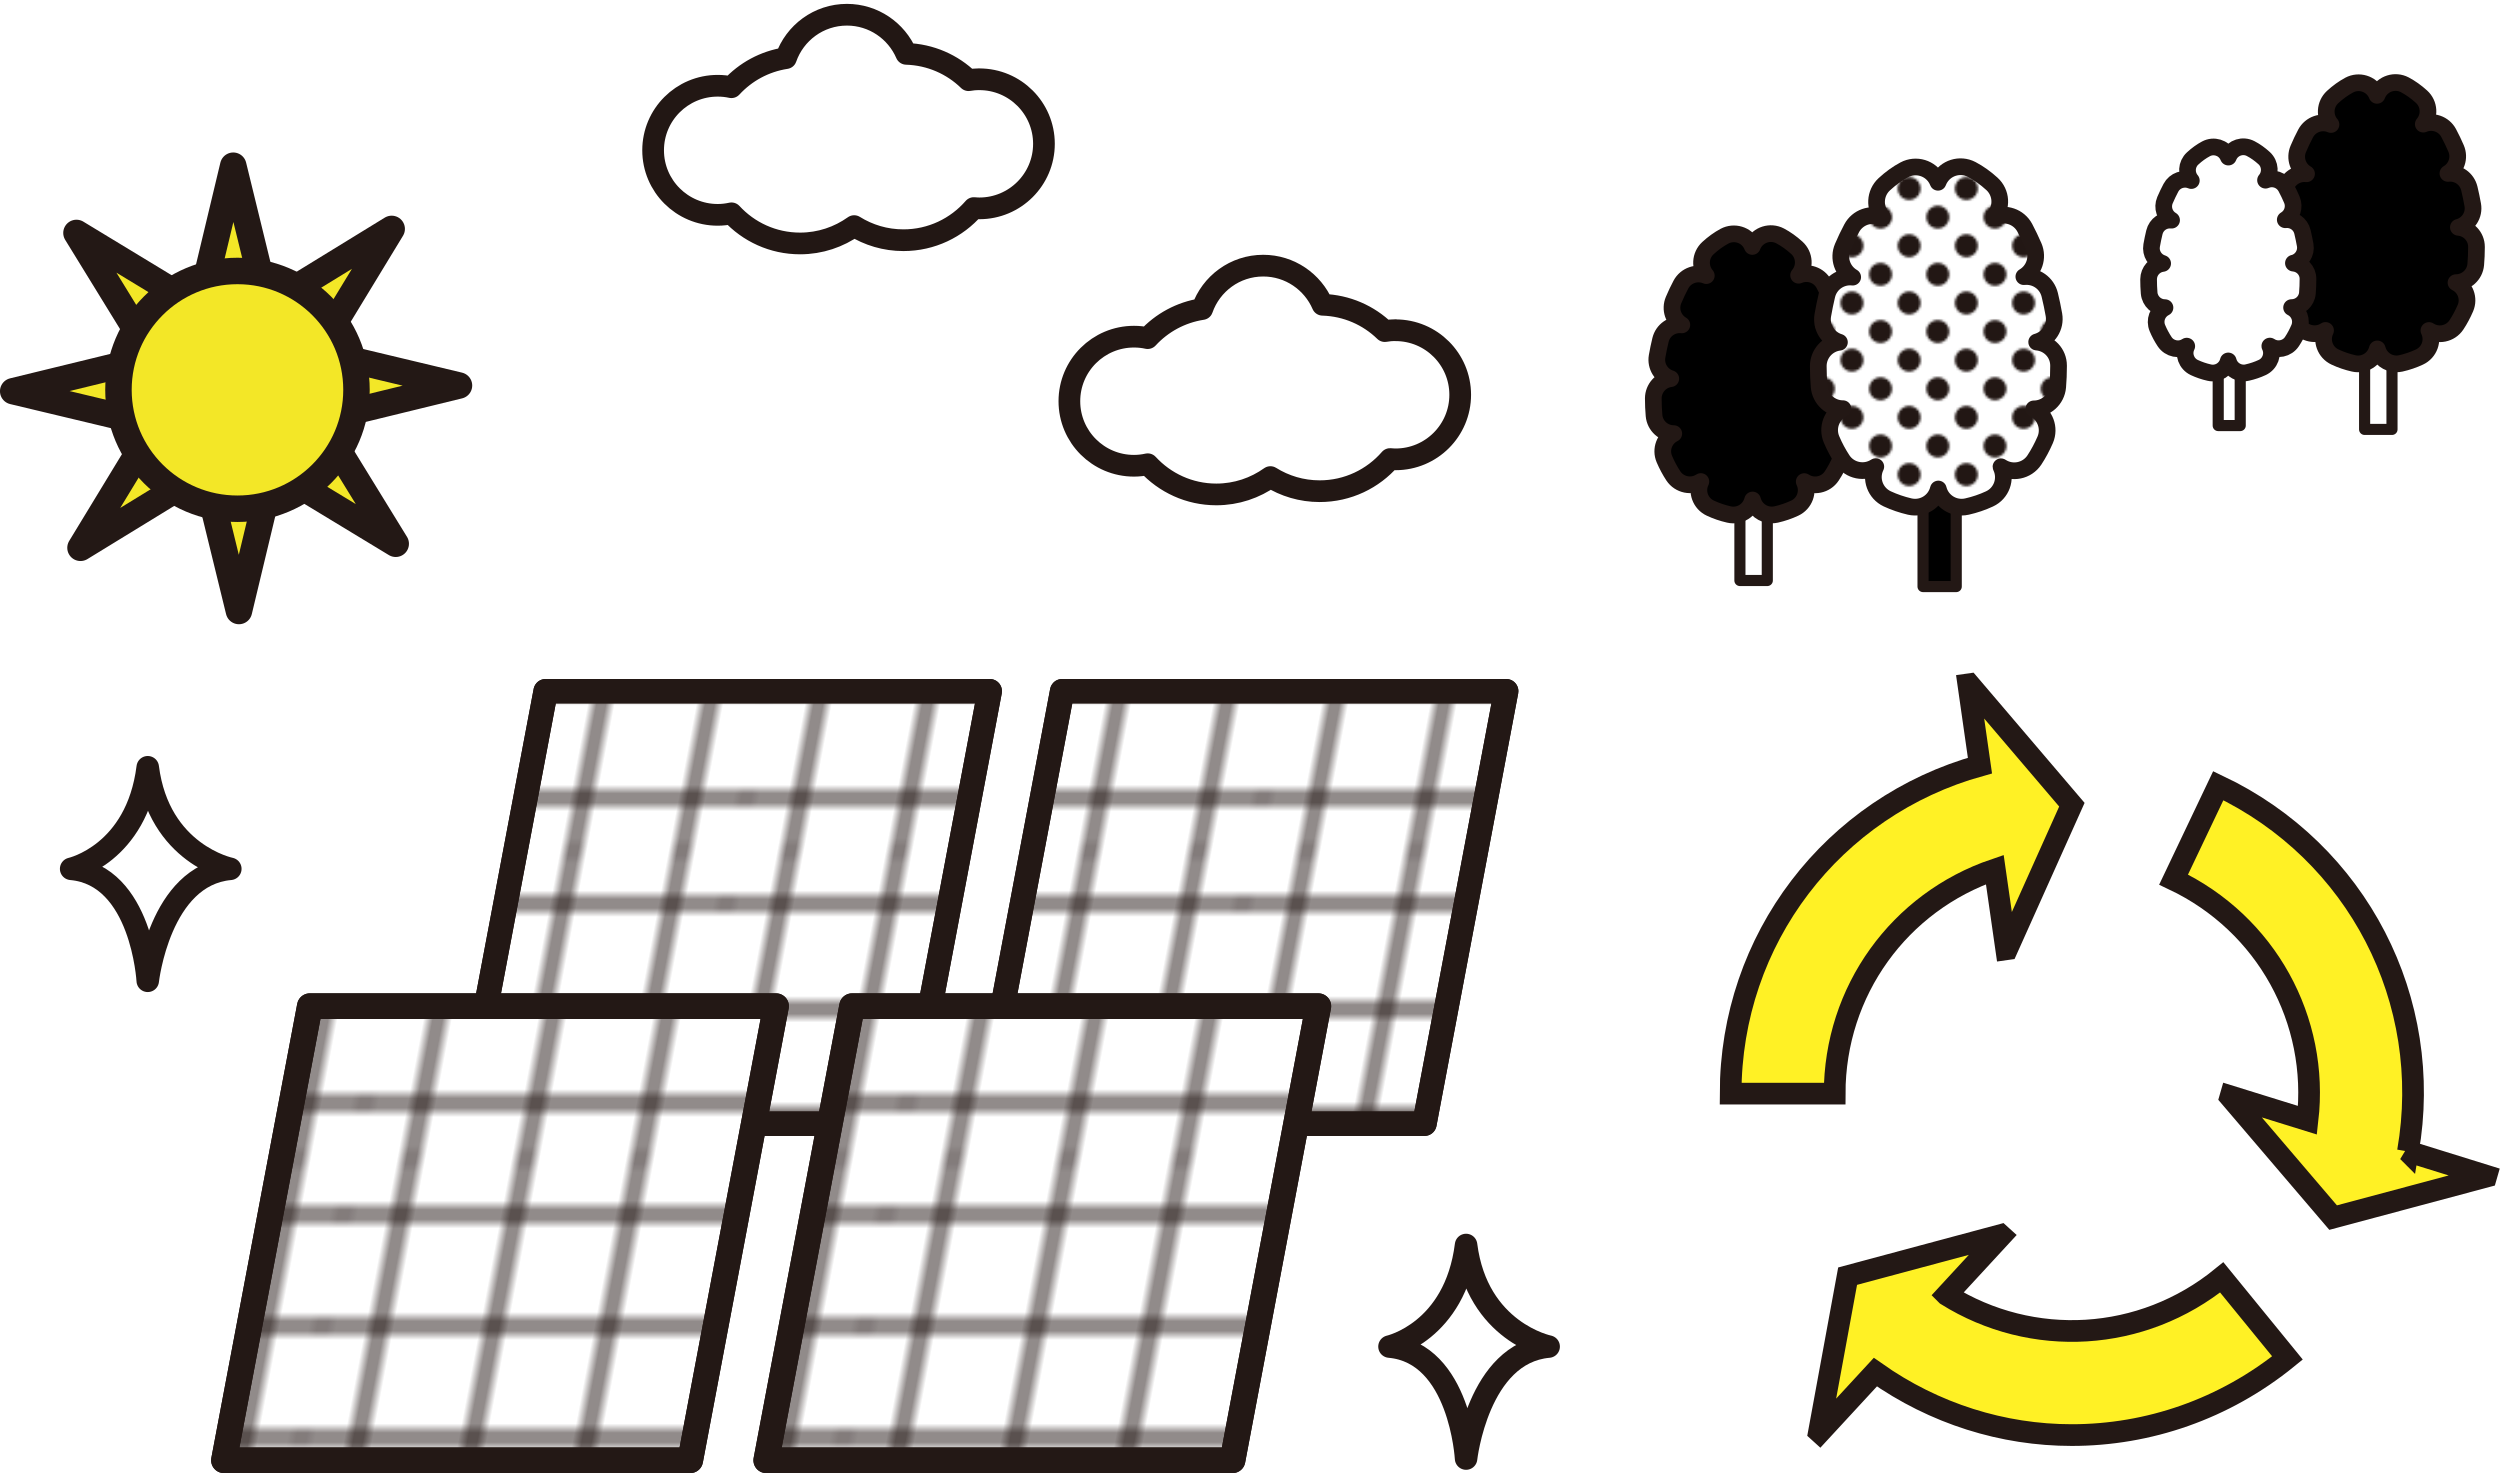 <?xml version="1.0" encoding="UTF-8"?><svg id="_レイヤー_2" xmlns="http://www.w3.org/2000/svg" xmlns:xlink="http://www.w3.org/1999/xlink" viewBox="0 0 409 241"><defs><style>.cls-1,.cls-2,.cls-3{fill:none;}.cls-4,.cls-5,.cls-6,.cls-7,.cls-8,.cls-9,.cls-10,.cls-11,.cls-12,.cls-13,.cls-14,.cls-15,.cls-16,.cls-3,.cls-17{stroke:#231815;}.cls-4,.cls-18,.cls-7,.cls-8,.cls-12,.cls-16{fill:#fff;}.cls-4,.cls-6{stroke-width:1.82px;}.cls-4,.cls-6,.cls-7,.cls-8,.cls-9,.cls-10,.cls-11,.cls-12,.cls-13,.cls-14,.cls-15,.cls-2,.cls-16,.cls-17{stroke-linecap:round;stroke-linejoin:round;}.cls-5{fill:#fff125;}.cls-5,.cls-2{stroke-width:3.55px;}.cls-19{fill:#221714;}.cls-7,.cls-10,.cls-11{stroke-width:4.2px;}.cls-8,.cls-9,.cls-14{stroke-width:4px;}.cls-9{fill:url(#_新規パターンスウォッチ_18-2);}.cls-10{fill:url(#_新規パターンスウォッチ_18-3);}.cls-11{fill:url(#_新規パターンスウォッチ_18-4);}.cls-12,.cls-13,.cls-15{stroke-width:2.73px;}.cls-14{fill:url(#_新規パターンスウォッチ_18);}.cls-15{fill:url(#_6_dpi_40_2);}.cls-2{stroke:#221714;}.cls-16{stroke-width:3.68px;}.cls-17{fill:#f3e727;stroke-width:4.33px;}</style><pattern id="_6_dpi_40_2" x="0" y="0" width="48" height="48" patternTransform="translate(-417.74 -5716.17) scale(.39)" patternUnits="userSpaceOnUse" viewBox="0 0 48 48"><g><rect class="cls-1" width="48" height="48"/><g><path class="cls-19" d="M24,52.8c2.65,0,4.8-2.15,4.8-4.8s-2.15-4.8-4.8-4.8-4.8,2.15-4.8,4.8,2.15,4.8,4.8,4.8Z"/><path class="cls-19" d="M48,52.8c2.65,0,4.8-2.15,4.8-4.8s-2.15-4.8-4.8-4.8-4.8,2.15-4.8,4.8,2.15,4.8,4.8,4.8Z"/><path class="cls-19" d="M24,28.8c2.65,0,4.8-2.15,4.8-4.8s-2.15-4.8-4.8-4.8-4.8,2.15-4.8,4.8,2.15,4.8,4.8,4.8Z"/><path class="cls-19" d="M48,28.8c2.65,0,4.8-2.15,4.8-4.8s-2.15-4.8-4.8-4.8-4.8,2.15-4.8,4.8,2.15,4.8,4.8,4.8Z"/><path class="cls-19" d="M36,40.8c2.65,0,4.8-2.15,4.8-4.8s-2.15-4.8-4.8-4.8-4.8,2.15-4.8,4.8,2.15,4.8,4.8,4.8Z"/><path class="cls-19" d="M12,40.8c2.65,0,4.8-2.15,4.8-4.8s-2.15-4.8-4.8-4.8-4.8,2.15-4.8,4.8,2.15,4.8,4.8,4.8Z"/><path class="cls-19" d="M36,16.8c2.65,0,4.8-2.15,4.8-4.8s-2.15-4.8-4.8-4.8-4.8,2.15-4.8,4.8,2.15,4.8,4.8,4.8Z"/><path class="cls-19" d="M12,16.8c2.65,0,4.8-2.15,4.8-4.8s-2.15-4.8-4.8-4.8-4.8,2.15-4.8,4.8,2.15,4.8,4.8,4.8Z"/></g><g><path class="cls-19" d="M0,52.8c2.65,0,4.8-2.15,4.8-4.8s-2.15-4.8-4.8-4.8-4.8,2.15-4.8,4.8,2.15,4.8,4.8,4.8Z"/><path class="cls-19" d="M0,28.8c2.65,0,4.8-2.15,4.8-4.8s-2.15-4.8-4.8-4.8-4.8,2.15-4.8,4.8,2.15,4.8,4.8,4.8Z"/></g><g><path class="cls-19" d="M24,4.8c2.65,0,4.8-2.15,4.8-4.8s-2.15-4.8-4.8-4.8-4.8,2.15-4.8,4.8,2.15,4.8,4.8,4.8Z"/><path class="cls-19" d="M48,4.8c2.65,0,4.8-2.15,4.8-4.8s-2.15-4.8-4.8-4.8-4.8,2.15-4.8,4.8,2.15,4.8,4.8,4.8Z"/></g><path class="cls-19" d="M0,4.8C2.65,4.8,4.8,2.65,4.8,0S2.65-4.8,0-4.8-4.8-2.65-4.8,0-2.65,4.8,0,4.8Z"/></g></pattern><pattern id="_新規パターンスウォッチ_18" x="0" y="0" width="72" height="72" patternTransform="translate(6261.74 346.55) scale(1.48 1.44) skewX(-10.43)" patternUnits="userSpaceOnUse" viewBox="0 0 72 72"><g><rect class="cls-1" width="72" height="72"/><g><line class="cls-3" x1="6" y1="71.75" x2="6" y2="144.25"/><line class="cls-3" x1="30" y1="71.75" x2="30" y2="144.25"/><line class="cls-3" x1="54" y1="71.75" x2="54" y2="144.25"/><line class="cls-3" x1="18" y1="71.75" x2="18" y2="144.25"/><line class="cls-3" x1="42" y1="71.75" x2="42" y2="144.25"/><line class="cls-3" x1="66" y1="71.75" x2="66" y2="144.25"/></g><g><line class="cls-3" x1="71.75" y1="66" x2="144.25" y2="66"/><line class="cls-3" x1="71.75" y1="42" x2="144.25" y2="42"/><line class="cls-3" x1="71.75" y1="18" x2="144.25" y2="18"/><line class="cls-3" x1="71.75" y1="54" x2="144.25" y2="54"/><line class="cls-3" x1="71.75" y1="30" x2="144.25" y2="30"/><line class="cls-3" x1="71.75" y1="6" x2="144.25" y2="6"/></g><g><line class="cls-3" x1="6" y1="-.25" x2="6" y2="72.25"/><line class="cls-3" x1="30" y1="-.25" x2="30" y2="72.25"/><line class="cls-3" x1="54" y1="-.25" x2="54" y2="72.25"/><line class="cls-3" x1="-.25" y1="66" x2="72.25" y2="66"/><line class="cls-3" x1="-.25" y1="42" x2="72.25" y2="42"/><line class="cls-3" x1="-.25" y1="18" x2="72.25" y2="18"/><line class="cls-3" x1="-.25" y1="54" x2="72.25" y2="54"/><line class="cls-3" x1="-.25" y1="30" x2="72.25" y2="30"/><line class="cls-3" x1="-.25" y1="6" x2="72.25" y2="6"/><line class="cls-3" x1="18" y1="-.25" x2="18" y2="72.25"/><line class="cls-3" x1="42" y1="-.25" x2="42" y2="72.25"/><line class="cls-3" x1="66" y1="-.25" x2="66" y2="72.25"/></g><g><line class="cls-3" x1="-72.25" y1="66" x2=".25" y2="66"/><line class="cls-3" x1="-72.25" y1="42" x2=".25" y2="42"/><line class="cls-3" x1="-72.25" y1="18" x2=".25" y2="18"/><line class="cls-3" x1="-72.25" y1="54" x2=".25" y2="54"/><line class="cls-3" x1="-72.25" y1="30" x2=".25" y2="30"/><line class="cls-3" x1="-72.25" y1="6" x2=".25" y2="6"/></g><g><line class="cls-3" x1="6" y1="-72.25" x2="6" y2=".25"/><line class="cls-3" x1="30" y1="-72.25" x2="30" y2=".25"/><line class="cls-3" x1="54" y1="-72.25" x2="54" y2=".25"/><line class="cls-3" x1="18" y1="-72.25" x2="18" y2=".25"/><line class="cls-3" x1="42" y1="-72.25" x2="42" y2=".25"/><line class="cls-3" x1="66" y1="-72.25" x2="66" y2=".25"/></g></g></pattern><pattern id="_新規パターンスウォッチ_18-2" patternTransform="translate(6346.24 346.55) scale(1.48 1.44) skewX(-10.43)" xlink:href="#_新規パターンスウォッチ_18"/><pattern id="_新規パターンスウォッチ_18-3" patternTransform="translate(6785.39 846.21) scale(1.56 1.52) skewX(-10.43)" xlink:href="#_新規パターンスウォッチ_18"/><pattern id="_新規パターンスウォッチ_18-4" patternTransform="translate(6874.11 846.21) scale(1.56 1.52) skewX(-10.43)" xlink:href="#_新規パターンスウォッチ_18"/></defs><g id="site"><g><g><g><rect class="cls-4" x="386.85" y="51.85" width="4.48" height="18.4"/><path class="cls-18" d="M402.21,37.19c1.6-.44,2.63-2.02,2.33-3.68-.16-.9-.35-1.8-.56-2.68-.39-1.6-1.88-2.64-3.5-2.46,1.39-.81,1.99-2.55,1.34-4.07-.38-.88-.79-1.74-1.22-2.54-.8-1.5-2.62-2.11-4.15-1.45,1.12-1.32,1.01-3.31-.29-4.49-.88-.8-1.8-1.45-2.74-1.95-1.59-.83-3.55-.21-4.38,1.37-.06,.12-.12,.24-.16,.36-.05-.12-.1-.24-.16-.35-.84-1.58-2.81-2.17-4.39-1.33-.93,.5-1.85,1.16-2.72,1.96-1.28,1.19-1.39,3.17-.26,4.49-1.54-.66-3.35-.04-4.15,1.46-.43,.8-.83,1.66-1.2,2.53-.65,1.52-.05,3.26,1.35,4.07-1.61-.17-3.1,.86-3.49,2.46-.21,.87-.4,1.77-.56,2.69-.28,1.63,.7,3.18,2.24,3.65-1.61,.19-2.85,1.56-2.86,3.22,0,.96,.04,1.9,.12,2.81,.15,1.69,1.56,2.96,3.23,2.96h0c-1.53,.76-2.22,2.58-1.54,4.17,.42,.98,.91,1.9,1.47,2.75,.99,1.49,3,1.9,4.49,.92,0,0,0,0,.01,0l-.02,.05c-.76,1.62-.05,3.55,1.57,4.3,.96,.45,1.98,.8,3.04,1.04,1.73,.4,3.44-.66,3.87-2.37,.37,1.47,1.69,2.45,3.14,2.45,.24,0,.48-.03,.72-.08,1.06-.24,2.08-.59,3.04-1.04,1.62-.75,2.33-2.68,1.57-4.3,0-.02-.01-.03-.02-.04,0,0,0,0,.01,0,1.49,.98,3.51,.57,4.49-.92,.56-.84,1.05-1.77,1.47-2.74,.68-1.59-.01-3.42-1.54-4.17h0c1.66,0,3.08-1.27,3.23-2.96,.08-.9,.12-1.84,.12-2.81v-.09c0-1.69-1.3-3.05-2.96-3.19Z"/><path class="cls-13" d="M402.21,37.19c1.6-.44,2.63-2.02,2.33-3.68-.16-.9-.35-1.8-.56-2.68-.39-1.6-1.88-2.64-3.5-2.46,1.39-.81,1.99-2.55,1.34-4.07-.38-.88-.79-1.74-1.22-2.54-.8-1.5-2.62-2.11-4.15-1.45,1.12-1.32,1.01-3.31-.29-4.49-.88-.8-1.8-1.45-2.74-1.95-1.59-.83-3.55-.21-4.38,1.37-.06,.12-.12,.24-.16,.36-.05-.12-.1-.24-.16-.35-.84-1.58-2.81-2.17-4.39-1.33-.93,.5-1.85,1.16-2.72,1.96-1.28,1.19-1.39,3.17-.26,4.49-1.54-.66-3.35-.04-4.15,1.46-.43,.8-.83,1.66-1.2,2.53-.65,1.52-.05,3.26,1.35,4.07-1.61-.17-3.1,.86-3.49,2.46-.21,.87-.4,1.77-.56,2.69-.28,1.63,.7,3.18,2.24,3.65-1.61,.19-2.85,1.56-2.86,3.22,0,.96,.04,1.9,.12,2.81,.15,1.69,1.56,2.96,3.23,2.96h0c-1.53,.76-2.22,2.58-1.54,4.17,.42,.98,.91,1.9,1.47,2.75,.99,1.49,3,1.9,4.49,.92,0,0,0,0,.01,0l-.02,.05c-.76,1.62-.05,3.55,1.57,4.3,.96,.45,1.98,.8,3.04,1.04,1.73,.4,3.44-.66,3.87-2.37,.37,1.47,1.69,2.45,3.14,2.45,.24,0,.48-.03,.72-.08,1.06-.24,2.08-.59,3.04-1.04,1.62-.75,2.33-2.68,1.57-4.3,0-.02-.01-.03-.02-.04,0,0,0,0,.01,0,1.49,.98,3.51,.57,4.49-.92,.56-.84,1.05-1.77,1.47-2.74,.68-1.59-.01-3.42-1.54-4.17h0c1.66,0,3.08-1.27,3.23-2.96,.08-.9,.12-1.84,.12-2.81v-.09c0-1.69-1.3-3.05-2.96-3.19Z"/></g><g><rect class="cls-4" x="362.9" y="54.83" width="3.6" height="14.79"/><path class="cls-18" d="M375.25,43.05c1.28-.35,2.11-1.63,1.88-2.96-.13-.72-.28-1.44-.45-2.16-.31-1.29-1.51-2.12-2.81-1.98,1.12-.65,1.6-2.05,1.08-3.27-.31-.71-.63-1.4-.98-2.04-.65-1.2-2.1-1.7-3.33-1.16,.9-1.06,.81-2.66-.23-3.61-.7-.64-1.45-1.17-2.2-1.56-1.28-.67-2.85-.17-3.52,1.1-.05,.1-.09,.19-.13,.29-.04-.1-.08-.19-.13-.28-.68-1.27-2.26-1.75-3.53-1.07-.75,.4-1.49,.93-2.19,1.58-1.03,.95-1.12,2.55-.21,3.61-1.24-.53-2.7-.03-3.34,1.18-.34,.65-.67,1.33-.97,2.03-.52,1.22-.04,2.62,1.08,3.27-1.29-.14-2.5,.69-2.81,1.98-.17,.7-.32,1.43-.45,2.16-.23,1.31,.56,2.56,1.8,2.94-1.29,.15-2.29,1.25-2.3,2.59,0,.77,.03,1.53,.09,2.26,.12,1.36,1.26,2.38,2.59,2.38h0c-1.23,.61-1.78,2.07-1.24,3.35,.33,.79,.73,1.53,1.18,2.21,.79,1.2,2.41,1.53,3.61,.74,0,0,0,0,.01,0l-.02,.04c-.61,1.3-.04,2.85,1.26,3.46,.77,.36,1.59,.64,2.44,.83,1.39,.32,2.77-.53,3.11-1.91,.29,1.18,1.36,1.97,2.53,1.97,.19,0,.39-.02,.58-.07,.85-.19,1.68-.47,2.45-.83,1.31-.61,1.87-2.16,1.26-3.46,0-.01-.01-.02-.02-.04,0,0,0,0,.01,0,1.2,.79,2.82,.46,3.61-.74,.45-.68,.84-1.42,1.18-2.21,.54-1.28-.01-2.75-1.24-3.35h0c1.34,0,2.48-1.02,2.59-2.38,.06-.72,.09-1.48,.09-2.26v-.07c0-1.36-1.05-2.45-2.38-2.56Z"/><path class="cls-12" d="M375.25,43.05c1.28-.35,2.11-1.63,1.88-2.96-.13-.72-.28-1.44-.45-2.16-.31-1.29-1.51-2.12-2.81-1.98,1.12-.65,1.6-2.05,1.08-3.27-.31-.71-.63-1.4-.98-2.04-.65-1.2-2.1-1.7-3.33-1.16,.9-1.06,.81-2.66-.23-3.61-.7-.64-1.45-1.17-2.2-1.56-1.28-.67-2.85-.17-3.52,1.1-.05,.1-.09,.19-.13,.29-.04-.1-.08-.19-.13-.28-.68-1.27-2.26-1.75-3.53-1.07-.75,.4-1.49,.93-2.19,1.58-1.03,.95-1.12,2.55-.21,3.61-1.24-.53-2.7-.03-3.34,1.18-.34,.65-.67,1.33-.97,2.03-.52,1.22-.04,2.62,1.08,3.27-1.29-.14-2.5,.69-2.81,1.98-.17,.7-.32,1.43-.45,2.16-.23,1.31,.56,2.56,1.8,2.94-1.29,.15-2.29,1.25-2.3,2.59,0,.77,.03,1.53,.09,2.26,.12,1.36,1.26,2.38,2.59,2.38h0c-1.23,.61-1.78,2.07-1.24,3.35,.33,.79,.73,1.53,1.18,2.21,.79,1.2,2.41,1.53,3.61,.74,0,0,0,0,.01,0l-.02,.04c-.61,1.3-.04,2.85,1.26,3.46,.77,.36,1.59,.64,2.44,.83,1.39,.32,2.77-.53,3.11-1.91,.29,1.18,1.36,1.97,2.53,1.97,.19,0,.39-.02,.58-.07,.85-.19,1.68-.47,2.45-.83,1.31-.61,1.87-2.16,1.26-3.46,0-.01-.01-.02-.02-.04,0,0,0,0,.01,0,1.2,.79,2.82,.46,3.61-.74,.45-.68,.84-1.42,1.18-2.21,.54-1.28-.01-2.75-1.24-3.35h0c1.34,0,2.48-1.02,2.59-2.38,.06-.72,.09-1.48,.09-2.26v-.07c0-1.36-1.05-2.45-2.38-2.56Z"/></g></g><g><g><rect class="cls-4" x="284.65" y="76.57" width="4.48" height="18.4"/><path class="cls-18" d="M300.01,61.91c1.6-.44,2.63-2.02,2.33-3.68-.16-.9-.35-1.8-.56-2.68-.39-1.6-1.88-2.64-3.5-2.46,1.39-.81,1.99-2.55,1.34-4.07-.38-.88-.79-1.74-1.22-2.54-.8-1.5-2.62-2.11-4.15-1.45,1.12-1.32,1.01-3.31-.29-4.49-.88-.8-1.8-1.45-2.74-1.95-1.59-.83-3.55-.21-4.38,1.37-.06,.12-.12,.24-.16,.36-.05-.12-.1-.24-.16-.35-.84-1.58-2.81-2.17-4.39-1.33-.93,.5-1.85,1.16-2.72,1.96-1.28,1.19-1.39,3.17-.26,4.49-1.54-.66-3.35-.04-4.15,1.46-.43,.8-.83,1.66-1.2,2.53-.65,1.52-.05,3.26,1.35,4.07-1.61-.17-3.1,.86-3.49,2.46-.21,.87-.4,1.77-.56,2.69-.28,1.63,.7,3.18,2.24,3.65-1.61,.19-2.85,1.56-2.86,3.22,0,.96,.04,1.9,.12,2.81,.15,1.69,1.56,2.96,3.23,2.96h0c-1.53,.76-2.22,2.58-1.54,4.17,.42,.98,.91,1.9,1.47,2.75,.99,1.49,3,1.9,4.49,.92,0,0,0,0,.01,0l-.02,.05c-.76,1.62-.05,3.55,1.57,4.3,.96,.45,1.98,.8,3.04,1.04,1.73,.4,3.44-.66,3.87-2.37,.37,1.47,1.69,2.45,3.14,2.45,.24,0,.48-.03,.72-.08,1.06-.24,2.08-.59,3.04-1.04,1.62-.75,2.33-2.68,1.57-4.3,0-.02-.01-.03-.02-.04,0,0,0,0,.01,0,1.49,.98,3.51,.57,4.49-.92,.56-.84,1.05-1.77,1.47-2.74,.68-1.59-.01-3.42-1.54-4.17h0c1.66,0,3.08-1.27,3.23-2.96,.08-.9,.12-1.84,.12-2.81v-.09c0-1.69-1.3-3.05-2.96-3.19Z"/><path class="cls-13" d="M300.01,61.91c1.6-.44,2.63-2.02,2.33-3.68-.16-.9-.35-1.8-.56-2.68-.39-1.6-1.88-2.64-3.5-2.46,1.39-.81,1.99-2.55,1.34-4.07-.38-.88-.79-1.74-1.22-2.54-.8-1.5-2.62-2.11-4.15-1.45,1.12-1.32,1.01-3.31-.29-4.49-.88-.8-1.8-1.45-2.74-1.95-1.59-.83-3.55-.21-4.38,1.37-.06,.12-.12,.24-.16,.36-.05-.12-.1-.24-.16-.35-.84-1.58-2.81-2.17-4.39-1.33-.93,.5-1.85,1.16-2.72,1.96-1.28,1.19-1.39,3.17-.26,4.49-1.54-.66-3.35-.04-4.15,1.46-.43,.8-.83,1.66-1.2,2.53-.65,1.52-.05,3.26,1.35,4.07-1.61-.17-3.1,.86-3.49,2.46-.21,.87-.4,1.77-.56,2.69-.28,1.63,.7,3.18,2.24,3.65-1.61,.19-2.85,1.56-2.86,3.22,0,.96,.04,1.9,.12,2.81,.15,1.69,1.56,2.96,3.23,2.96h0c-1.53,.76-2.22,2.58-1.54,4.17,.42,.98,.91,1.9,1.47,2.75,.99,1.49,3,1.9,4.49,.92,0,0,0,0,.01,0l-.02,.05c-.76,1.62-.05,3.55,1.57,4.3,.96,.45,1.98,.8,3.04,1.04,1.73,.4,3.44-.66,3.87-2.37,.37,1.47,1.69,2.45,3.14,2.45,.24,0,.48-.03,.72-.08,1.06-.24,2.08-.59,3.04-1.04,1.62-.75,2.33-2.68,1.57-4.3,0-.02-.01-.03-.02-.04,0,0,0,0,.01,0,1.49,.98,3.51,.57,4.49-.92,.56-.84,1.05-1.77,1.47-2.74,.68-1.59-.01-3.42-1.54-4.17h0c1.66,0,3.08-1.27,3.23-2.96,.08-.9,.12-1.84,.12-2.81v-.09c0-1.69-1.3-3.05-2.96-3.19Z"/></g><g><rect class="cls-6" x="314.61" y="73.69" width="5.43" height="22.27"/><path class="cls-18" d="M333.2,55.95c1.93-.53,3.18-2.45,2.82-4.46-.19-1.09-.42-2.17-.68-3.25-.47-1.94-2.28-3.19-4.24-2.98,1.68-.98,2.41-3.09,1.62-4.93-.46-1.07-.96-2.1-1.47-3.07-.97-1.81-3.17-2.55-5.02-1.75,1.36-1.6,1.22-4-.35-5.43-1.06-.97-2.18-1.76-3.32-2.36-1.92-1-4.29-.26-5.3,1.66-.08,.14-.14,.29-.2,.44-.06-.15-.12-.29-.2-.43-1.02-1.91-3.4-2.63-5.31-1.61-1.13,.6-2.24,1.4-3.29,2.37-1.55,1.44-1.68,3.84-.31,5.43-1.86-.8-4.06-.05-5.02,1.77-.52,.97-1.01,2-1.46,3.06-.79,1.84-.06,3.95,1.63,4.93-1.95-.21-3.76,1.05-4.22,2.98-.25,1.05-.48,2.15-.67,3.25-.34,1.97,.85,3.85,2.72,4.42-1.95,.23-3.45,1.89-3.46,3.89,0,1.16,.05,2.3,.14,3.4,.18,2.04,1.89,3.58,3.9,3.58h0c-1.85,.91-2.69,3.12-1.87,5.04,.5,1.18,1.1,2.3,1.78,3.33,1.19,1.81,3.63,2.3,5.44,1.11,0,0,0,0,.02,0l-.03,.06c-.92,1.96-.06,4.29,1.9,5.21,1.16,.54,2.4,.96,3.68,1.26,2.1,.48,4.17-.8,4.68-2.87,.44,1.78,2.04,2.97,3.81,2.97,.29,0,.58-.03,.88-.1,1.28-.29,2.52-.71,3.68-1.25,1.97-.91,2.82-3.25,1.9-5.21,0-.02-.02-.04-.02-.05,0,0,.01,0,.02,.01,1.81,1.19,4.24,.69,5.44-1.11,.67-1.02,1.27-2.14,1.78-3.32,.82-1.92-.02-4.14-1.87-5.05h0c2.01,0,3.73-1.54,3.91-3.58,.09-1.09,.14-2.23,.14-3.4v-.1c0-2.05-1.58-3.69-3.58-3.85Z"/><path class="cls-15" d="M333.2,55.95c1.93-.53,3.18-2.45,2.82-4.46-.19-1.09-.42-2.17-.68-3.25-.47-1.94-2.28-3.19-4.24-2.98,1.68-.98,2.41-3.09,1.62-4.93-.46-1.07-.96-2.1-1.47-3.07-.97-1.81-3.17-2.55-5.02-1.75,1.36-1.6,1.22-4-.35-5.43-1.06-.97-2.18-1.76-3.32-2.36-1.92-1-4.29-.26-5.3,1.66-.08,.14-.14,.29-.2,.44-.06-.15-.12-.29-.2-.43-1.02-1.91-3.4-2.63-5.31-1.61-1.13,.6-2.24,1.4-3.29,2.37-1.55,1.44-1.68,3.84-.31,5.43-1.86-.8-4.06-.05-5.02,1.77-.52,.97-1.01,2-1.46,3.06-.79,1.84-.06,3.95,1.63,4.93-1.95-.21-3.76,1.05-4.22,2.98-.25,1.05-.48,2.15-.67,3.25-.34,1.97,.85,3.85,2.72,4.42-1.95,.23-3.45,1.89-3.46,3.89,0,1.16,.05,2.3,.14,3.4,.18,2.04,1.89,3.58,3.9,3.58h0c-1.85,.91-2.69,3.12-1.87,5.04,.5,1.18,1.1,2.3,1.78,3.33,1.19,1.81,3.63,2.3,5.44,1.11,0,0,0,0,.02,0l-.03,.06c-.92,1.96-.06,4.29,1.9,5.21,1.16,.54,2.4,.96,3.68,1.26,2.1,.48,4.17-.8,4.68-2.87,.44,1.78,2.04,2.97,3.81,2.97,.29,0,.58-.03,.88-.1,1.28-.29,2.52-.71,3.68-1.25,1.97-.91,2.82-3.25,1.9-5.21,0-.02-.02-.04-.02-.05,0,0,.01,0,.02,.01,1.81,1.19,4.24,.69,5.44-1.11,.67-1.02,1.27-2.14,1.78-3.32,.82-1.92-.02-4.14-1.87-5.05h0c2.01,0,3.73-1.54,3.91-3.58,.09-1.09,.14-2.23,.14-3.4v-.1c0-2.05-1.58-3.69-3.58-3.85Z"/></g></g><g><g><polyline class="cls-17" points="33.02 48.59 38.16 27.11 43.3 48.13"/><polyline class="cls-17" points="24.08 56.93 12.51 38.11 31.02 49.34"/><polyline class="cls-17" points="23.67 69.14 2.16 64 23.2 58.87"/><polyline class="cls-17" points="32.02 78.07 13.17 89.62 24.41 71.13"/><polyline class="cls-17" points="44.24 78.48 39.09 99.96 33.95 78.95"/><polyline class="cls-17" points="53.17 70.14 64.74 88.96 46.23 77.74"/><polyline class="cls-17" points="53.59 57.93 75.09 63.07 54.05 68.21"/><polyline class="cls-17" points="45.24 49.01 64.08 37.45 52.84 55.94"/></g><ellipse class="cls-17" cx="38.85" cy="63.78" rx="19.47" ry="19.45"/></g><g><path class="cls-18" d="M160.22,12.96c-.6,0-1.19,.06-1.76,.16-2.65-2.58-6.23-4.19-10.19-4.31-1.62-3.76-5.36-6.4-9.71-6.4-4.62,0-8.54,2.97-9.98,7.1-3.51,.54-6.62,2.26-8.92,4.76-.72-.16-1.47-.24-2.24-.24-5.84,0-10.57,4.73-10.57,10.56s4.73,10.56,10.57,10.56c.77,0,1.53-.09,2.25-.25,2.79,3.03,6.78,4.93,11.22,4.93,3.3,0,6.35-1.06,8.85-2.84,2.34,1.46,5.09,2.31,8.06,2.31,4.6,0,8.72-2.04,11.52-5.26,.3,.02,.59,.05,.9,.05,5.84,0,10.57-4.73,10.57-10.56s-4.73-10.56-10.57-10.56Z"/><path class="cls-2" d="M160.22,12.96c-.6,0-1.19,.06-1.76,.16-2.65-2.58-6.23-4.19-10.19-4.31-1.62-3.76-5.36-6.4-9.71-6.4-4.62,0-8.54,2.97-9.98,7.1-3.51,.54-6.62,2.26-8.92,4.76-.72-.16-1.47-.24-2.24-.24-5.84,0-10.57,4.73-10.57,10.56s4.73,10.56,10.57,10.56c.77,0,1.53-.09,2.25-.25,2.79,3.03,6.78,4.93,11.22,4.93,3.3,0,6.35-1.06,8.85-2.84,2.34,1.46,5.09,2.31,8.06,2.31,4.6,0,8.72-2.04,11.52-5.26,.3,.02,.59,.05,.9,.05,5.84,0,10.57-4.73,10.57-10.56s-4.73-10.56-10.57-10.56Z"/></g><g><path class="cls-18" d="M228.32,54.01c-.6,0-1.19,.06-1.76,.16-2.65-2.58-6.23-4.19-10.19-4.31-1.62-3.76-5.36-6.4-9.71-6.4-4.62,0-8.54,2.97-9.98,7.1-3.51,.54-6.62,2.26-8.92,4.76-.72-.16-1.47-.24-2.24-.24-5.84,0-10.57,4.73-10.57,10.56s4.73,10.56,10.57,10.56c.77,0,1.53-.09,2.25-.25,2.79,3.03,6.78,4.94,11.22,4.94,3.3,0,6.35-1.06,8.85-2.84,2.34,1.46,5.09,2.31,8.06,2.31,4.6,0,8.72-2.04,11.52-5.26,.3,.02,.59,.05,.9,.05,5.84,0,10.57-4.73,10.57-10.56s-4.73-10.56-10.57-10.56Z"/><path class="cls-2" d="M228.32,54.01c-.6,0-1.19,.06-1.76,.16-2.65-2.58-6.23-4.19-10.19-4.31-1.62-3.76-5.36-6.4-9.71-6.4-4.62,0-8.54,2.97-9.98,7.1-3.51,.54-6.62,2.26-8.92,4.76-.72-.16-1.47-.24-2.24-.24-5.84,0-10.57,4.73-10.57,10.56s4.73,10.56,10.57,10.56c.77,0,1.53-.09,2.25-.25,2.79,3.03,6.78,4.94,11.22,4.94,3.3,0,6.35-1.06,8.85-2.84,2.34,1.46,5.09,2.31,8.06,2.31,4.6,0,8.72-2.04,11.52-5.26,.3,.02,.59,.05,.9,.05,5.84,0,10.57-4.73,10.57-10.56s-4.73-10.56-10.57-10.56Z"/></g><g><path class="cls-16" d="M239.85,203.68c-1.8,14.25-12.53,16.62-12.53,16.62,11.57,1.02,12.53,18.32,12.53,18.32,0,0,1.93-17.3,13.51-18.32,0,0-11.7-2.37-13.51-16.62Z"/><path class="cls-16" d="M24.17,125.52c-1.8,14.25-12.53,16.62-12.53,16.62,11.57,1.02,12.53,18.32,12.53,18.32,0,0,1.93-17.3,13.51-18.32,0,0-11.7-2.37-13.51-16.62Z"/></g><g><polygon class="cls-8" points="148.55 183.84 75.9 183.84 89.27 113.08 161.92 113.08 148.55 183.84"/><polygon class="cls-8" points="233.04 183.84 160.4 183.84 173.77 113.08 246.41 113.08 233.04 183.84"/><polygon class="cls-14" points="148.55 183.84 75.9 183.84 89.27 113.08 161.92 113.08 148.55 183.84"/><polygon class="cls-9" points="233.04 183.84 160.4 183.84 173.77 113.08 246.41 113.08 233.04 183.84"/></g><g><polygon class="cls-7" points="112.92 238.9 36.64 238.9 50.69 164.61 126.96 164.61 112.92 238.9"/><polygon class="cls-7" points="201.64 238.9 125.36 238.9 139.4 164.61 215.68 164.61 201.64 238.9"/><polygon class="cls-10" points="112.92 238.9 36.64 238.9 50.69 164.61 126.96 164.61 112.92 238.9"/><polygon class="cls-11" points="201.64 238.9 125.36 238.9 139.4 164.61 215.68 164.61 201.64 238.9"/></g><g><path class="cls-5" d="M326.35,142.26l1.87,13.04,.14-.02,10.6-23.63-16.8-19.71-.14,.02,1.9,13.29c-24.12,6.71-40.79,28.41-40.79,53.67h17.02c0-16.81,10.6-31.36,26.2-36.66Z"/><path class="cls-5" d="M393.94,188.38c4.29-24.65-8.18-49-31.03-59.84l-7.31,15.36c15.2,7.21,23.81,23.02,21.91,39.37l-12.59-3.91-.04,.14,16.82,19.7,25.03-6.7,.04-.14-12.84-3.99Z"/><path class="cls-5" d="M318.47,211.85l8.94-9.69-.11-.1-25.03,6.72-4.68,25.47,.11,.1,9.11-9.87c9.68,6.84,20.9,10.3,32.13,10.3,12.49,0,24.97-4.22,35.29-12.62l-10.75-13.18c-13.05,10.63-31.03,11.61-45,2.88Z"/></g></g></g></svg>